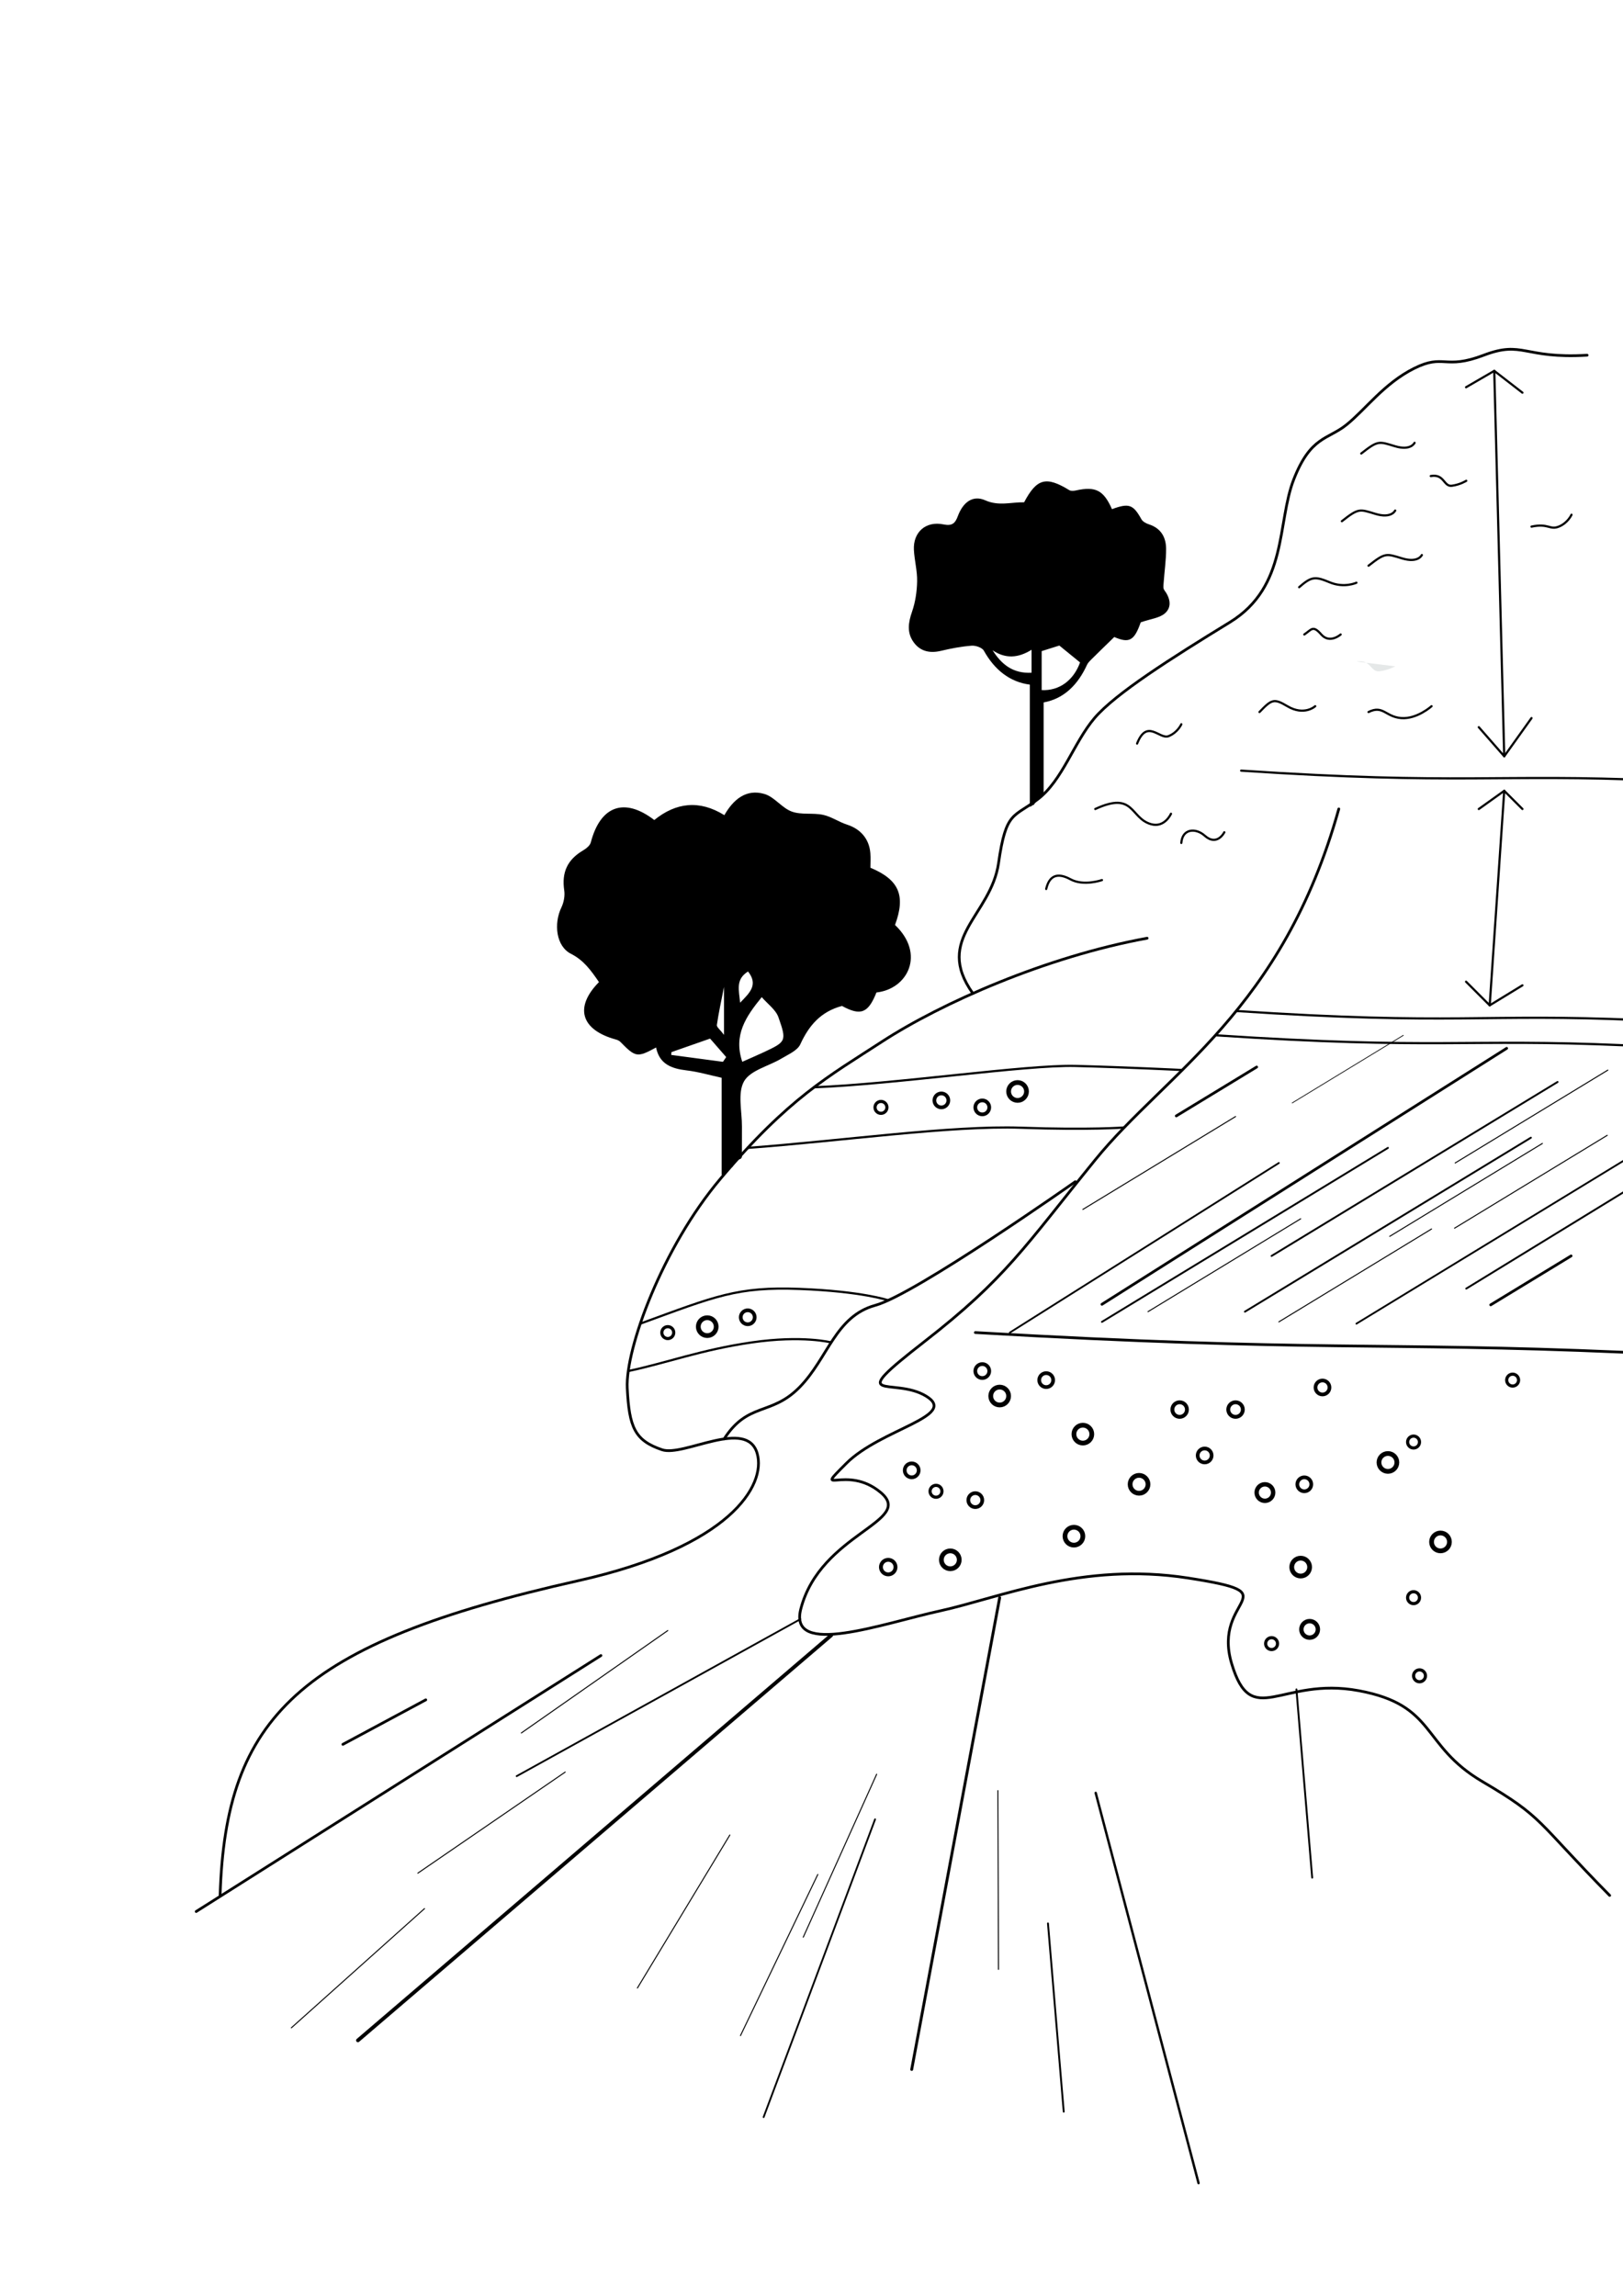 <?xml version="1.0" encoding="UTF-8"?> <svg xmlns="http://www.w3.org/2000/svg" id="Layer_1" viewBox="0 0 595.28 841.89"><defs><style>.cls-1{fill:#d3d7d8;opacity:.58;}.cls-2{stroke-width:.37px;}.cls-2,.cls-3,.cls-4,.cls-5,.cls-6,.cls-7,.cls-8,.cls-9,.cls-10,.cls-11,.cls-12,.cls-13,.cls-14,.cls-15,.cls-16{fill:none;stroke:#000;stroke-linecap:round;stroke-linejoin:round;}.cls-3{stroke-width:1.05px;}.cls-5{stroke-width:.27px;}.cls-6{stroke-width:.66px;}.cls-7{stroke-width:1.74px;}.cls-8{stroke-width:1.16px;}.cls-9{stroke-width:.8px;}.cls-10{stroke-width:1.61px;}.cls-11{stroke-width:.66px;}.cls-12{stroke-width:1.42px;}.cls-13{stroke-width:1.36px;}.cls-14{stroke-width:.69px;}.cls-15{stroke-width:.88px;}.cls-16{stroke-width:.66px;}</style></defs><path class="cls-4" d="M582.12,130.26c-23.45,1.38-23.45-5.52-37.93,0s-14.48-.69-25.52,4.83-17.93,15.17-24.83,20.69c-6.9,5.52-13.1,4.14-19.31,20-6.21,15.86-2.07,39.31-23.45,52.41-21.38,13.1-42.07,26.21-49.66,35.17-7.59,8.97-11.72,22.76-20.69,29.66-8.97,6.9-11.72,4.14-14.48,23.45s-23.87,27.59-9.42,47.83"></path><path class="cls-4" d="M420.74,344.05c-37.02,6.76-75.48,23.77-97.24,37.93-19.48,12.67-34.14,20.52-59.31,50.34-21.14,25.06-34.82,62.19-34.13,76.68s2.81,19.25,12.75,22.63c7.93,2.7,31.15-11.81,34.91,1.37,3.33,11.67-9.8,34.15-65.67,46.67-102.67,23-129.33,50.33-131.32,115.42"></path><path class="cls-4" d="M590.39,695.08c-27.33-27.75-24-28.42-46.67-41.75s-16.67-28-45.33-33.33c-28.67-5.33-39.33,14.67-46.67-10s22.67-25.33-16-31.33-69.33,7.33-90.67,12-56,17.33-51.33-.67c7.22-27.86,42-32,29.33-42.67s-25.33,2-12.67-10.67,41.33-17.33,29.33-24.67-30.67,3.33-.67-20,36.67-34.67,62.67-66.67c26-32,68.67-54.67,89.33-128.67"></path><path class="cls-4" d="M595.28,495.87c-89.55-3.87-112.88,0-237.55-7.21"></path><path class="cls-9" d="M601.12,374.06c-57.37-2.51-67.77,1.99-147.67-3.32"></path><path class="cls-9" d="M595.28,383.3c-57.37-2.51-69.2,1.67-149.11-3.63"></path><path class="cls-9" d="M607.33,286.18c-57.37-2.51-72.2,1.72-152.1-3.58"></path><line class="cls-9" x1="542.39" y1="296.67" x2="551.72" y2="290"></line><polyline class="cls-9" points="537.72 360 546.39 368.67 551.72 290 558.39 296.67"></polyline><line class="cls-9" x1="558.39" y1="361.33" x2="546.39" y2="368.67"></line><line class="cls-9" x1="561.72" y1="263.33" x2="551.72" y2="277.33"></line><polyline class="cls-9" points="558.39 144 548.06 136 551.72 277.33 542.39 266.67"></polyline><line class="cls-9" x1="537.72" y1="142" x2="548.06" y2="136"></line><path class="cls-4" d="M265.58,527.68c8.81-13.68,17.29-8.34,27.72-19.01s13.09-26,27.76-30,73.33-45.33,73.33-45.33"></path><path class="cls-9" d="M234.84,485.4c27.56-10.07,35.59-13.62,58.46-12.74s32.49,4.17,32.49,4.17"></path><path class="cls-9" d="M230.43,502.78c14.18-3,26.63-7.79,45.29-10.5s29.14,0,29.14,0"></path><path class="cls-9" d="M298.58,398.72c30.04-1.17,77.59-8.28,95.81-7.83s39.27,1.5,39.27,1.5"></path><path class="cls-9" d="M274.25,420.94c33.92-2.5,74.81-8.28,100.14-7.39s37.97-.09,37.97-.09"></path><path class="cls-9" d="M433.28,309.11c.39-5.33,5.33-5.56,8.56-2.67,4.58,4.09,7.21-1.24,7.21-1.24"></path><path class="cls-9" d="M492.17,191.13c6.22-4.89,6.46-4.44,12.34-2.67,5.88,1.78,7.21-1.24,7.21-1.24"></path><path class="cls-9" d="M501.95,207.45c6.22-4.89,6.46-4.44,12.34-2.67s7.21-1.24,7.21-1.24"></path><path class="cls-9" d="M499.28,166.3c6.22-4.89,6.46-4.44,12.34-2.67,5.88,1.78,7.21-1.24,7.21-1.24"></path><path class="cls-9" d="M401.72,296.67c14.44-6.67,12.67,3.33,20.44,5.56,5.02,1.44,7.33-3.82,7.33-3.82"></path><path class="cls-9" d="M524.77,174.57c5.05-.89,4.67,4,7.78,3.56s5.24-1.82,5.24-1.82"></path><path class="cls-1" d="M497.5,242.6c5.51-.89,5.1,4,8.5,3.56s5.72-1.82,5.72-1.82"></path><path class="cls-9" d="M461.95,261.11c4.45-4.63,5.25-5.1,10.22-2.14,6.22,3.7,10.22,0,10.22,0"></path><path class="cls-9" d="M383.72,326c1.11-4.81,4-6.22,8.89-3.56s11.56,.29,11.56,.29"></path><path class="cls-9" d="M417.06,272.67c3.68-9.3,8.22-1.38,11.56-2.72s4.67-4.36,4.67-4.36"></path><path class="cls-9" d="M561.72,193.12c6.22-1.33,6.67,1.33,10,0s4.67-4.36,4.67-4.36"></path><path class="cls-9" d="M478.39,232.67c2.67-1.78,3.11-3.56,6.22,0s7.11,0,7.11,0"></path><path class="cls-9" d="M476.5,215.33c4.56-4,5.89-4,11.22-1.78,5.33,2.22,9.78,.14,9.78,.14"></path><path class="cls-9" d="M501.95,261.11c5.33-2.67,6.22,1.78,12,2.22s11.11-4.36,11.11-4.36"></path><line class="cls-11" x1="469.06" y1="426.48" x2="370.39" y2="488.67"></line><line class="cls-4" x1="220.41" y1="607.1" x2="71.96" y2="700.97"></line><line class="cls-4" x1="552.61" y1="384.43" x2="404.17" y2="478.3"></line><line class="cls-14" x1="509.06" y1="420.94" x2="404.17" y2="484.74"></line><line class="cls-14" x1="571.28" y1="396.77" x2="466.39" y2="460.56"></line><line class="cls-14" x1="561.5" y1="417.2" x2="456.61" y2="481"></line><line class="cls-13" x1="304.86" y1="599.69" x2="131.28" y2="748.22"></line><line class="cls-15" x1="401.88" y1="657.48" x2="439.6" y2="800.56"></line><line class="cls-2" x1="525.06" y1="450.68" x2="469.06" y2="484.74"></line><line class="cls-2" x1="321.54" y1="650.62" x2="294.62" y2="710.38"></line><line class="cls-2" x1="267.69" y1="672.92" x2="233.79" y2="729.02"></line><line class="cls-2" x1="589.72" y1="392.42" x2="533.72" y2="426.48"></line><line class="cls-5" x1="514.7" y1="379.67" x2="473.95" y2="404.46"></line><line class="cls-16" x1="597.06" y1="424.7" x2="497.5" y2="485.4"></line><line class="cls-16" x1="320.96" y1="667.16" x2="280.08" y2="776.36"></line><line class="cls-3" x1="366.66" y1="585.88" x2="334.39" y2="758.89"></line><line class="cls-2" x1="565.72" y1="419.31" x2="509.72" y2="453.38"></line><line class="cls-2" x1="589.5" y1="416.33" x2="533.5" y2="450.39"></line><line class="cls-2" x1="207.31" y1="649.83" x2="153.26" y2="686.9"></line><line class="cls-2" x1="453.17" y1="409.45" x2="397.17" y2="443.51"></line><line class="cls-2" x1="299.95" y1="687.38" x2="271.59" y2="746.48"></line><line class="cls-2" x1="155.7" y1="699.9" x2="106.86" y2="743.62"></line><line class="cls-6" x1="293.58" y1="593.75" x2="189.5" y2="651.33"></line><line class="cls-4" x1="460.91" y1="391.29" x2="431.43" y2="409.22"></line><line class="cls-4" x1="156.16" y1="623.35" x2="125.76" y2="639.67"></line><line class="cls-4" x1="576.24" y1="460.56" x2="546.76" y2="478.5"></line><line class="cls-14" x1="596.86" y1="436.34" x2="537.79" y2="472.54"></line><line class="cls-14" x1="384.37" y1="705.34" x2="390.15" y2="774.37"></line><line class="cls-14" x1="475.5" y1="619.52" x2="481.28" y2="688.55"></line><line class="cls-2" x1="477.06" y1="446.94" x2="421.06" y2="481"></line><line class="cls-2" x1="366.02" y1="656.64" x2="366.22" y2="722.19"></line><line class="cls-2" x1="244.93" y1="597.94" x2="191.21" y2="635.5"></line><circle class="cls-13" cx="383.72" cy="506.1" r="2.56"></circle><circle class="cls-13" cx="360.28" cy="406.09" r="2.56"></circle><circle class="cls-13" cx="441.84" cy="533.73" r="2.56"></circle><circle class="cls-13" cx="345.27" cy="403.53" r="2.56"></circle><circle class="cls-13" cx="334.39" cy="539.19" r="2.56"></circle><circle class="cls-8" cx="518.46" cy="528.81" r="2.18"></circle><circle class="cls-8" cx="323.12" cy="406.09" r="2.18"></circle><circle class="cls-8" cx="554.8" cy="506.1" r="2.18"></circle><circle class="cls-8" cx="518.46" cy="585.88" r="2.18"></circle><circle class="cls-8" cx="466.39" cy="602.73" r="2.18"></circle><circle class="cls-8" cx="520.65" cy="614.54" r="2.18"></circle><circle class="cls-8" cx="343.31" cy="546.87" r="2.18"></circle><circle class="cls-8" cx="244.93" cy="488.68" r="2.18"></circle><circle class="cls-13" cx="478.39" cy="544.31" r="2.56"></circle><circle class="cls-13" cx="274.25" cy="483.06" r="2.56"></circle><circle class="cls-10" cx="463.94" cy="547.34" r="3.03"></circle><circle class="cls-10" cx="480.34" cy="597.51" r="3.03"></circle><circle class="cls-13" cx="357.72" cy="550.11" r="2.56"></circle><circle class="cls-13" cx="360.28" cy="502.78" r="2.56"></circle><circle class="cls-13" cx="485.06" cy="508.8" r="2.56"></circle><circle class="cls-7" cx="417.78" cy="544.31" r="3.28"></circle><circle class="cls-12" cx="432.67" cy="516.9" r="2.67"></circle><circle class="cls-12" cx="453.17" cy="516.9" r="2.67"></circle><circle class="cls-12" cx="325.78" cy="574.67" r="2.67"></circle><circle class="cls-7" cx="477.06" cy="574.67" r="3.28"></circle><circle class="cls-7" cx="393.89" cy="563.33" r="3.28"></circle><circle class="cls-7" cx="528.34" cy="565.44" r="3.28"></circle><circle class="cls-7" cx="397.17" cy="525.91" r="3.28"></circle><circle class="cls-7" cx="348.55" cy="572" r="3.28"></circle><circle class="cls-7" cx="373.22" cy="400.25" r="3.28"></circle><circle class="cls-7" cx="366.66" cy="511.94" r="3.28"></circle><circle class="cls-7" cx="259.4" cy="486.5" r="3.28"></circle><circle class="cls-7" cx="509.06" cy="536.29" r="3.28"></circle><path d="M328.27,339.19c3.98-10.75,1.53-16.58-9.02-20.98,0-1.7,.12-3.52-.02-5.33-.41-5.26-3.62-8.9-8.55-10.48-3.01-.97-5.75-2.94-8.8-3.59-3.75-.8-7.98,.08-11.47-1.2-3.64-1.33-6.37-5.38-10.02-6.45-6.66-1.96-11.37,1.93-14.71,7.77-9.15-5.69-17.76-4.66-25.7,1.78-11.03-8.45-19.79-5.18-23.29,8.22-.3,1.16-1.7,2.26-2.85,2.94-5.79,3.42-7.87,8.09-6.89,14.66,.3,2-.16,4.39-1.04,6.23-2.87,5.97-1.96,14.22,3.48,16.99,4.74,2.41,7.37,6.11,10.3,10.39-9.12,9.25-6.62,17.54,6.18,21.05,.6,.16,1.25,.45,1.67,.88,5.58,5.69,6.17,5.81,13.1,2.06,1.22,6.11,5.67,7.74,11.16,8.39,4.39,.52,8.7,1.8,12.89,2.71v35.63h1.14c.44-1.37,1.42-2.55,2.94-3.04,.46-1.32,1.44-2.43,2.93-2.89,.12-.2,.26-.39,.41-.57,0-3.8,0-7.52,.02-11.22,.04-5.64-1.67-12.31,.77-16.61,2.31-4.07,9.06-5.55,13.75-8.37,2.49-1.5,5.83-2.9,6.89-5.21,3.14-6.85,7.47-11.97,15.28-14.06,6.83,3.7,9.6,2.73,12.64-4.94,11.53-1.27,18-14.13,6.82-24.75Zm-62.72,22.72v17.58c-1.44-1.91-2.73-2.86-2.62-3.61,.63-4.38,1.59-8.72,2.62-13.96Zm-.39,27.47c-6.33-.84-12.65-1.69-18.98-2.53,.03-.34,.06-.69,.1-1.03,4.36-1.53,8.72-3.06,14.16-4.96,1.74,2,3.83,4.39,5.91,6.78l-1.19,1.74Zm9.2-33.13c3.84,4.87,.65,7.81-2.91,11.45-.37-4.53-1.79-8.51,2.91-11.45Zm5.67,29.65c-2.52,1.18-5.08,2.27-7.78,3.47-3.3-9.8,1.3-16.55,7.14-23.71,2.16,2.51,5.14,4.59,6.12,7.37,3.11,8.82,2.8,8.99-5.48,12.87Z"></path><path d="M427.01,216.34c-.44-.58-.28-1.69-.22-2.55,.29-4.17,.92-8.33,.91-12.49-.01-4.23-1.84-7.56-6.25-9-1.04-.34-2.31-.99-2.8-1.88-3.02-5.42-4.54-6.01-10.8-3.71-3.07-6.94-6.03-8.46-13.22-6.86-.78,.17-1.83,.27-2.44-.11-8.5-5.2-11.93-4.31-16.57,4.46-4.73-.1-9.26,1.49-14.25-.73-4.56-2.03-8.17,.69-10.07,5.84-.97,2.61-2.11,3.64-5.21,3-6.52-1.36-11.24,2.84-10.89,9.38,.21,3.85,1.26,7.68,1.18,11.5-.08,3.73-.64,7.6-1.86,11.11-1.39,3.99-1.94,7.72,.57,11.2,2.46,3.41,6,4.14,10.09,3.16,3.68-.88,7.44-1.59,11.2-1.88,1.48-.11,3.85,.7,4.48,1.84,3.91,7.02,9.53,11.49,16.86,12.44v44.76h.24c.37-.31,.8-.56,1.29-.75,.33-.65,.79-1.22,1.39-1.66,.41-1,1.12-1.85,2.14-2.36v-33.46c7.52-1.37,12.61-6.55,15.92-13.81,.31-.67,.88-1.26,1.41-1.79,2.7-2.68,5.43-5.33,8.57-8.39,5.51,2.36,7.34,1.37,9.71-5.38,3.61-1.27,6.94-1.57,8.93-3.35,2.63-2.35,1.84-5.68-.32-8.53Zm-48.66,30.35c-6.78,.37-10.98-3-14.29-8.23,4.69,3.18,9.35,2.9,14.29-.18v8.41Zm3.71,6.38v-14.3c2.27-.71,4.48-1.41,6.48-2.04,2.74,2.23,5.1,4.16,7.6,6.19-2.34,6.49-7.52,10.45-14.08,10.15Z"></path></svg> 
